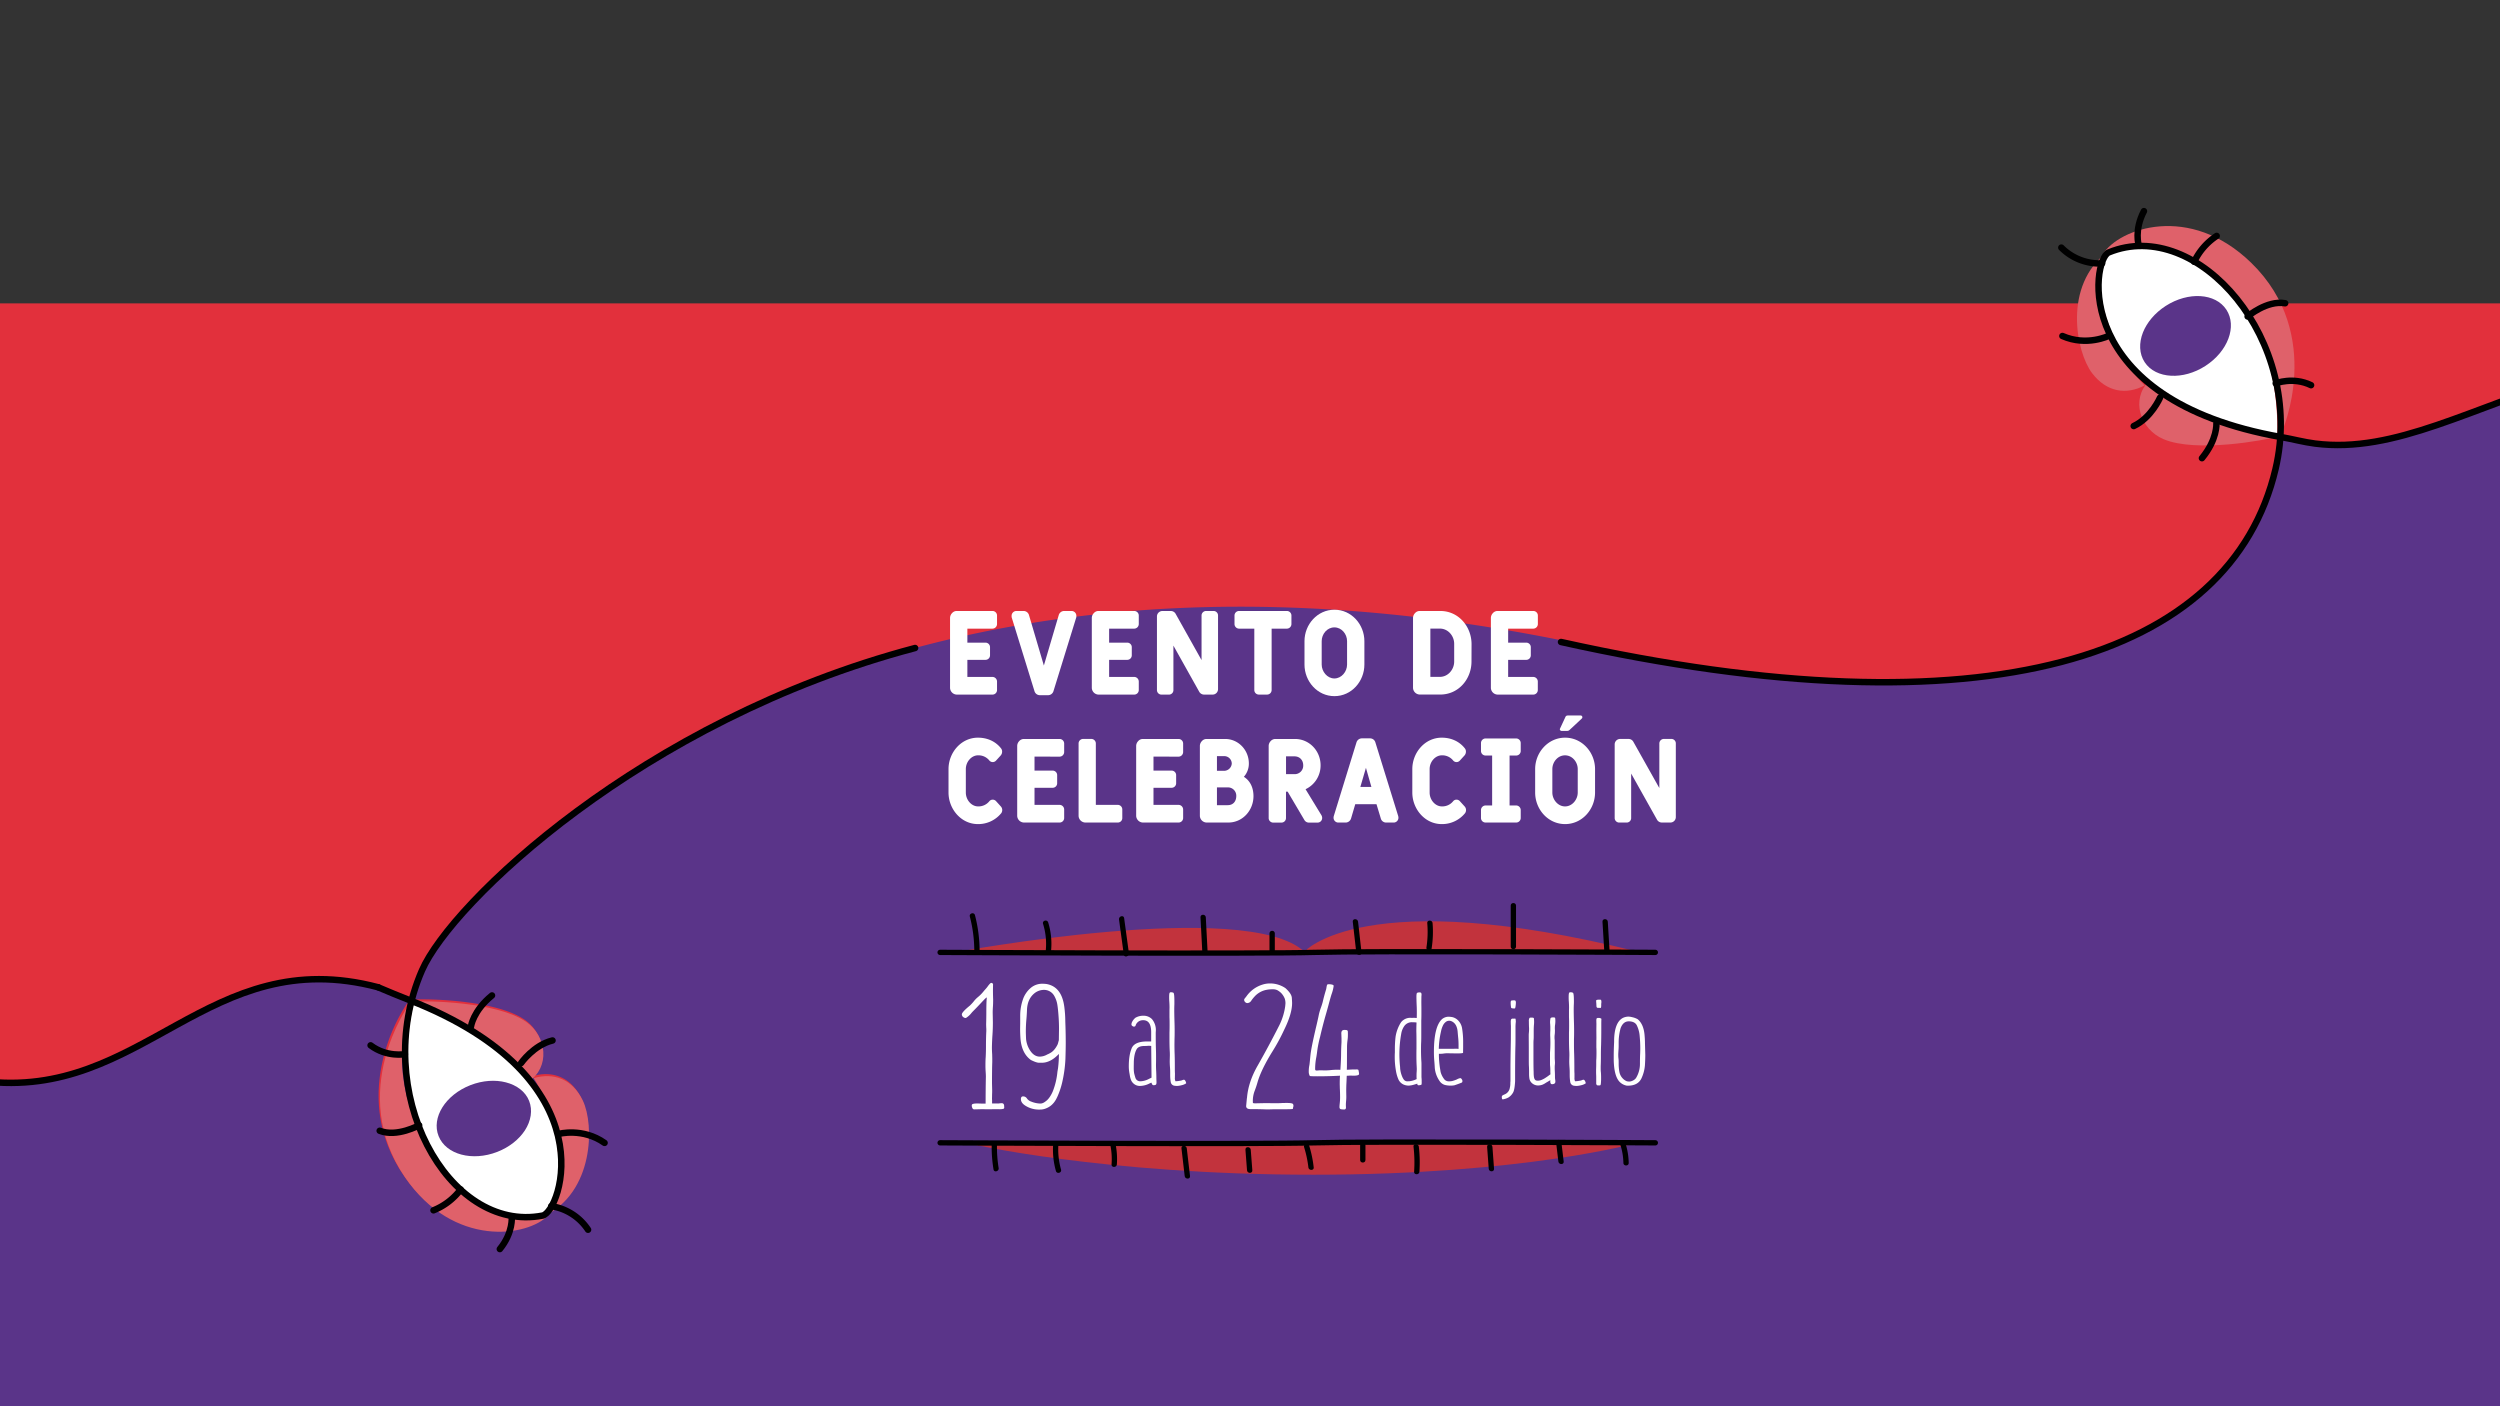 <svg id="Capa_1" data-name="Capa 1" xmlns="http://www.w3.org/2000/svg" viewBox="0 0 1920 1080"><rect x="0" y="0" width="1920" height="1080" fill="#333333" stroke="none"/><defs><style>.cls-1{fill:#e2303c;}.cls-2{fill:#5a3489;}.cls-3{fill:#fff;}.cls-4{fill:#c2333d;}.cls-5,.cls-6{fill:none;stroke:#000;stroke-linecap:round;stroke-linejoin:round;}.cls-5{stroke-width:4.08px;}.cls-6{stroke-width:4.98px;}.cls-7{fill:#df616a;}</style></defs><title>titularTimelineA</title><rect class="cls-1" x="-695" y="233" width="2675" height="725"/><path class="cls-2" d="M2206.43,273V1802.48l-2976.06,37V955.17c471.69,99.65,693.06,27.68,724.81-107a149.72,149.72,0,0,0,3.63-23.87,7.19,7.19,0,0,0,1-.51c8.65,1.52,17.11,3.82,25.7,4.92,123.13,15.78,173.29-106.66,304-72q11.94,5.12,24.21,9.93l1.28.58a159.93,159.93,0,0,0,5.4,95.7l-.84.41a125.9,125.9,0,0,1-11.9-55,135.46,135.46,0,0,1,6-37.5l-.9-.39a133.43,133.43,0,0,0-16.91,36.77c-4.93,16.87-7.6,38.12-1.77,60.76A109.52,109.52,0,0,0,310,902.59a104.88,104.88,0,0,0,23.33,24.86c19.23,14.56,40.13,18.42,57.07,16.6,13.33-1.42,24.21-6.37,29.93-12.41h0c-3.95,1.49-9.5,2-15.69,1.6a67.89,67.89,0,0,0,6.78-.51c1.67,0,3.36,0,5.06-.08a55.71,55.71,0,0,0,10.9-6.77c17.67-14,23.87-36.68,24-55.56.1-10.91-1.84-20.55-4.75-26.56-8.09-16.71-22.49-21.73-37.68-17.3a102.55,102.55,0,0,1,11.4,24.35A115.25,115.25,0,0,0,411.06,835c-.16-.28-.33-.56-.5-.84-1.27-2.07-2.65-4.12-4.14-6.12,8.87-6.65,11.58-17.45,8.93-27.4a30.89,30.89,0,0,0-12.49-17.53c-8.39-5.77-21.16-9.49-34.35-11.83-22.34-4-45.9-4.06-51.68-3.58,2.06-1.94,0-1.8-1.56-1.46a152.59,152.59,0,0,1,7.82-22.58c22.5-51.57,294.85-368.72,874.78-252.16,326.89,72.79,514.49,12.46,548.74-132.93a150.92,150.92,0,0,0,3.63-23.86c.57-.28,1-.51,1-.52,8.65,1.51,17.09,3.81,25.7,4.91C1883.2,352.75,1981.18,235.36,2206.43,273Z"/><path class="cls-3" d="M742.94,482.8v10.75h13.94a3.48,3.48,0,0,1,3.46,3.55v6.11a3.48,3.48,0,0,1-3.46,3.55H742.94v13.12h19.32a3.56,3.56,0,0,1,3.46,3.64v6.29a3.5,3.5,0,0,1-3.46,3.64H734.84a5.31,5.31,0,0,1-5.2-5.46V474.7a5.38,5.38,0,0,1,1.55-3.83,4.73,4.73,0,0,1,3.65-1.64h27.42a3.5,3.5,0,0,1,3.46,3.64v6.29a3.56,3.56,0,0,1-3.46,3.64Z"/><path class="cls-3" d="M823,469.23a3.7,3.7,0,0,1,3.64,3.83,4.48,4.48,0,0,1-.09,1.18l-17.49,56.57a4.33,4.33,0,0,1-4.19,3.1h-6.2a4.33,4.33,0,0,1-4.19-3.1L777,474.24a4.48,4.48,0,0,1-.09-1.18,3.7,3.7,0,0,1,3.65-3.83h5.65a4.34,4.34,0,0,1,4.09,3.28l11.39,38.62,11.39-38.62a4.37,4.37,0,0,1,4.19-3.28Z"/><path class="cls-3" d="M851.81,482.8v10.75h13.93a3.48,3.48,0,0,1,3.47,3.55v6.11a3.48,3.48,0,0,1-3.47,3.55H851.81v13.12h19.31a3.56,3.56,0,0,1,3.46,3.64v6.29a3.5,3.5,0,0,1-3.46,3.64H843.7a5.3,5.3,0,0,1-5.19-5.46V474.7a5.34,5.34,0,0,1,1.55-3.83,4.71,4.71,0,0,1,3.64-1.64h27.42a3.5,3.5,0,0,1,3.46,3.64v6.29a3.56,3.56,0,0,1-3.46,3.64Z"/><path class="cls-3" d="M901.18,495.83v34a3.45,3.45,0,0,1-3.46,3.64H892a3.5,3.5,0,0,1-3.46-3.64v-56.3a4.18,4.18,0,0,1,4.1-4.28h6.56a4.2,4.2,0,0,1,3.64,2.09l19.95,35.62V472.87a3.5,3.5,0,0,1,3.46-3.64h5.83a3.43,3.43,0,0,1,3.37,3.64v56.3a4.18,4.18,0,0,1-4.1,4.28h-6.65a4.32,4.32,0,0,1-3.64-2.09Z"/><path class="cls-3" d="M991.82,479.16a3.55,3.55,0,0,1-3.46,3.64H976.61v47a3.5,3.5,0,0,1-3.46,3.64h-6.38a3.5,3.5,0,0,1-3.46-3.64v-47H951.56a3.56,3.56,0,0,1-3.46-3.64v-6.29a3.5,3.5,0,0,1,3.46-3.64h36.8a3.5,3.5,0,0,1,3.46,3.64Z"/><path class="cls-3" d="M1047.85,510.4c0,12.85-9.84,24.24-23,24.24s-23-11.39-23-24.24v-18c0-12.85,9.93-24.14,23-24.14s23,11.29,23,24.14Zm-13.3-18c0-5.38-4.1-10.57-9.75-10.57s-9.74,5.19-9.74,10.57v18c0,5.29,4.19,10.66,9.74,10.66s9.75-5.28,9.75-10.66Z"/><path class="cls-3" d="M1130.11,508c0,13.57-9.93,25.41-24,25.41H1090.4a5.31,5.31,0,0,1-5.2-5.46V474.7a5.38,5.38,0,0,1,1.55-3.83,4.73,4.73,0,0,1,3.65-1.64h15.75c14,0,24,11.93,24,25.51Zm-13.3-13.58c0-6.1-4.73-11.66-11-11.66h-7.29v37.08h7.29c6.29,0,11-5.65,11-11.75Z"/><path class="cls-3" d="M1158.26,482.8v10.75h13.94a3.48,3.48,0,0,1,3.46,3.55v6.11a3.48,3.48,0,0,1-3.46,3.55h-13.94v13.12h19.31a3.56,3.56,0,0,1,3.47,3.64v6.29a3.51,3.51,0,0,1-3.47,3.64h-27.42A5.31,5.31,0,0,1,1145,528V474.7a5.38,5.38,0,0,1,1.55-3.83,4.73,4.73,0,0,1,3.64-1.64h27.42a3.51,3.51,0,0,1,3.47,3.64v6.29a3.56,3.56,0,0,1-3.47,3.64Z"/><path class="cls-3" d="M768.54,619.23a4.17,4.17,0,0,1,.37,5.38l-.1.09a22.72,22.72,0,0,1-17.76,8.2c-13,0-22.59-11.66-22.59-24.23v-18c0-12.66,9.66-24.14,22.59-24.14,7.2,0,13.48,2.82,17.67,8.11a3.88,3.88,0,0,1,.91,2.64,4.45,4.45,0,0,1-1,2.82l-3.64,4a3.51,3.51,0,0,1-2.55,1.19,3.43,3.43,0,0,1-2.74-1.37,10.69,10.69,0,0,0-8.56-3.83c-5,0-9.38,4.92-9.38,10.57v18c0,5.74,4.37,10.66,9.38,10.66a10.69,10.69,0,0,0,8.56-3.83,3.4,3.4,0,0,1,2.65-1.37,3.55,3.55,0,0,1,2.64,1.19Z"/><path class="cls-3" d="M794.51,581.07v10.75h13.93a3.47,3.47,0,0,1,3.46,3.55v6.1a3.47,3.47,0,0,1-3.46,3.55H794.51v13.12h19.31a3.56,3.56,0,0,1,3.46,3.65v6.28a3.5,3.5,0,0,1-3.46,3.64H786.4a5.3,5.3,0,0,1-5.19-5.46V573a5.37,5.37,0,0,1,1.54-3.83,4.75,4.75,0,0,1,3.65-1.64h27.42a3.51,3.51,0,0,1,3.46,3.65v6.28a3.56,3.56,0,0,1-3.46,3.65Z"/><path class="cls-3" d="M838.14,567.49a3.5,3.5,0,0,1,3.46,3.65v47h16.95a3.49,3.49,0,0,1,3.37,3.65v6.28a3.43,3.43,0,0,1-3.37,3.64h-25a5.31,5.31,0,0,1-5.2-5.46V571.14a3.51,3.51,0,0,1,3.47-3.65Z"/><path class="cls-3" d="M885.88,581.07v10.75h13.94a3.48,3.48,0,0,1,3.46,3.55v6.1a3.48,3.48,0,0,1-3.46,3.55H885.88v13.12h19.31a3.56,3.56,0,0,1,3.46,3.65v6.28a3.5,3.5,0,0,1-3.46,3.64H877.77a5.31,5.31,0,0,1-5.19-5.46V573a5.38,5.38,0,0,1,1.55-3.83,4.71,4.71,0,0,1,3.64-1.64h27.42a3.51,3.51,0,0,1,3.46,3.65v6.28a3.56,3.56,0,0,1-3.46,3.65Z"/><path class="cls-3" d="M943.36,631.71H926.69a5.3,5.3,0,0,1-5.19-5.46V573a5.38,5.38,0,0,1,1.55-3.83,4.71,4.71,0,0,1,3.64-1.64H940.9c10.3,0,18.22,8.66,18.22,18.77a15.28,15.28,0,0,1-3.83,10.29c5.2,3.28,7.38,8.84,7.38,14.85C962.67,622.24,954.48,631.71,943.36,631.71Zm-3.19-51h-5.55V592h5.55a6,6,0,0,0,5.83-5.56A5.79,5.79,0,0,0,940.17,580.7Zm-5.55,24v13.66h8.29c4.19,0,6.55-3,6.55-7a6.38,6.38,0,0,0-6.55-6.65Z"/><path class="cls-3" d="M1002.67,606.12l12.2,20a4.05,4.05,0,0,1,.55,2,3.52,3.52,0,0,1-3.55,3.64h-6.56a4,4,0,0,1-3.55-2l-12.85-21.77h-1.27v20.13a3.5,3.5,0,0,1-3.47,3.64H977.8a3.49,3.49,0,0,1-3.46-3.64V573a5.37,5.37,0,0,1,1.54-3.83,4.75,4.75,0,0,1,3.65-1.64h15c11.11,0,19.68,9.2,19.68,20.23A20.12,20.12,0,0,1,1002.67,606.12Zm-15-25.24v13.67h6.46a6.51,6.51,0,0,0,6.74-6.74c0-4-2.64-6.93-6.74-6.93Z"/><path class="cls-3" d="M1073.81,626.7A4.81,4.81,0,0,1,1074,628a3.68,3.68,0,0,1-3.65,3.73h-5.83a4.25,4.25,0,0,1-4.1-3.28l-3.28-10.84h-16.3l-3.19,10.84a4.43,4.43,0,0,1-4.19,3.28h-5.65a3.67,3.67,0,0,1-3.64-3.73,4.85,4.85,0,0,1,.18-1.28l17.4-56.47a4.37,4.37,0,0,1,4.19-3.19h6.28a4.25,4.25,0,0,1,4.1,3.19Zm-24.77-37-4.29,14.67h8.48Z"/><path class="cls-3" d="M1124.74,619.23a4.16,4.16,0,0,1,.36,5.38l-.09.09a22.72,22.72,0,0,1-17.76,8.2c-13,0-22.59-11.66-22.59-24.23v-18c0-12.66,9.65-24.14,22.59-24.14,7.19,0,13.48,2.82,17.67,8.11a3.88,3.88,0,0,1,.91,2.64,4.45,4.45,0,0,1-1,2.82l-3.65,4a3.51,3.51,0,0,1-2.55,1.19,3.41,3.41,0,0,1-2.73-1.37,10.71,10.71,0,0,0-8.56-3.83c-5,0-9.38,4.92-9.38,10.57v18c0,5.74,4.37,10.66,9.38,10.66a10.71,10.71,0,0,0,8.56-3.83,3.38,3.38,0,0,1,2.64-1.37,3.55,3.55,0,0,1,2.64,1.19Z"/><path class="cls-3" d="M1164.46,567.13a3.56,3.56,0,0,1,3.46,3.64v5.83a3.51,3.51,0,0,1-3.46,3.65h-5.11V618.6h5.11a3.56,3.56,0,0,1,3.46,3.64v5.83a3.5,3.5,0,0,1-3.46,3.64h-23.6a3.5,3.5,0,0,1-3.46-3.64v-5.83a3.56,3.56,0,0,1,3.46-3.64h5.1V580.25h-5.1a3.51,3.51,0,0,1-3.46-3.65v-5.83a3.56,3.56,0,0,1,3.46-3.64Z"/><path class="cls-3" d="M1225,608.67c0,12.84-9.84,24.23-23,24.23s-23-11.39-23-24.23v-18c0-12.84,9.93-24.14,23-24.14s23,11.3,23,24.14Zm-13.3-18c0-5.37-4.1-10.57-9.75-10.57s-9.75,5.2-9.75,10.57v18c0,5.28,4.19,10.66,9.75,10.66s9.75-5.29,9.75-10.66Zm-12.39-29.33a1.3,1.3,0,0,1-1.1-.55,1.09,1.09,0,0,1-.09-1.27l4.1-8.84a1.74,1.74,0,0,1,.73-.91,2.44,2.44,0,0,1,1.09-.27h9.84a1.29,1.29,0,0,1,1.37,1.36,1.42,1.42,0,0,1-.46,1l-9.38,8.75a2.58,2.58,0,0,1-1.91.73Z"/><path class="cls-3" d="M1252.73,594.09v34a3.44,3.44,0,0,1-3.46,3.64h-5.74a3.5,3.5,0,0,1-3.46-3.64v-56.3a4.19,4.19,0,0,1,4.1-4.28h6.56a4.19,4.19,0,0,1,3.64,2.1l20,35.62V571.14a3.51,3.51,0,0,1,3.46-3.65h5.83a3.43,3.43,0,0,1,3.37,3.65v56.29a4.18,4.18,0,0,1-4.1,4.28h-6.65a4.3,4.3,0,0,1-3.64-2.09Z"/><path class="cls-4" d="M744.26,878.23s102.14,23.95,264.49,23.95,249-24.57,249-24.57Z"/><path class="cls-4" d="M733.26,731.44s224.06-41.93,268.47-.55c0,0,45.65-52.51,256,0Z"/><path class="cls-3" d="M748.56,852a3.56,3.56,0,0,1-1-.13c-.29-.09-.57-.43-.84-1a4.26,4.26,0,0,1-.4-1.81,1.14,1.14,0,0,1,.8-1.21,7.7,7.7,0,0,1,1.88-.34q1.08-.06,1.95-.06,1.88.13,6,.13,0-10.33.2-20.66c0-1.48-.11-2.93-.2-4.37s-.13-2.84-.13-4.22c0-2.6.06-4.77.2-6.51.13-2.64.2-5.24.2-7.78q0-7,.27-12.28c0-1.21,0-2-.07-2.42,0-.63-.07-1.56-.07-2.82q.13-4.1.14-8.52c0-5.41.11-9.24.33-11.47a1,1,0,0,0-.06-.47q-.41,0-3.93,3.79t-6.74,7a14.63,14.63,0,0,0-1.08,1.21,15.8,15.8,0,0,1-4.09,3.69,1.61,1.61,0,0,1-.47.07,2.87,2.87,0,0,1-1.34-.47,2.72,2.72,0,0,1-1.41-2.29q0-1.74,6.17-6.77a34.57,34.57,0,0,0,2.75-2.95A21.35,21.35,0,0,1,751,765.8a28.61,28.61,0,0,0,4.43-4.5c.44-.53.91-1.07,1.4-1.61a21.94,21.94,0,0,0,1.55-1.88c1.43-2,2.39-2.95,2.88-2.95a1.46,1.46,0,0,1,1,.37,1,1,0,0,1,.4.77l-.07,4.36q0,3.3.14,7.38c0,2.15-.06,4-.17,5.54s-.17,3.05-.17,4.53l.14,7.31q0,5-.3,9.3c-.21,2.88-.35,6.14-.44,9.76,0,1.88.07,3.76.2,5.64,0,1,.07,2.19.07,3.62v2.28q-.21,5.56-.2,16.31l.13,5.3c0,1,0,2-.07,3,0,1.2-.06,2.52-.06,3.95l.06.41v2.75c2.55,0,4.1,0,4.63.06,1.43-.17,2.33-.26,2.69-.26,1.29,0,1.94.74,1.94,2.21l.07,1a1.19,1.19,0,0,1-.5,1.1,12.5,12.5,0,0,1-3.93.31l-9.06.06c-1.16,0-2.34-.06-3.55-.06Z"/><path class="cls-3" d="M798.48,852.15a19.32,19.32,0,0,1-11.54-3.35q-2.88-2-2.88-4.7c0-1.38.58-2.08,1.74-2.08a3.48,3.48,0,0,1,2.92,1.65,6.58,6.58,0,0,0,3.32,2.38,20,20,0,0,0,6.71,1.47l1.11-.06a7,7,0,0,0,2.78-1.34q3.36-2.16,5.84-7.79a54.7,54.7,0,0,0,3.62-15.16l.47-2.82a88.64,88.64,0,0,0,.67-10.94q-6.43,6.78-13.08,6.78l-2.21,0c-1.35,0-3.43-.73-6.24-2.12q-7.46-5.43-8.06-17.64-.2-3.3-.2-6.51l.07-3.89v-6.24a37.71,37.71,0,0,1,1.91-11.71,20.11,20.11,0,0,1,6.41-9.56,13.6,13.6,0,0,1,9-3,23.17,23.17,0,0,1,2.89.2q11.73,2.09,13.68,17.72a88.64,88.64,0,0,1,.74,11l.07,2.15.07,1.88q.19,6,.2,12.08,0,4.83-.24,12.68a100.89,100.89,0,0,1-2.58,18.45,60.18,60.18,0,0,1-3.76,10.94l-.13.2a17.84,17.84,0,0,1-2.25,3.79,14.07,14.07,0,0,1-5.94,4.53A11.93,11.93,0,0,1,798.48,852.15Zm.14-40.66A11.89,11.89,0,0,0,804,810a5.19,5.19,0,0,1,.88-.41,18.47,18.47,0,0,0,2-1.07c1.92-1.07,3.67-3.11,5.23-6.1a9.28,9.28,0,0,0,.67-2.08l.41-1.48.06-4,.07-4.76c0-2.82-.09-5.61-.27-8.39-.27-4.2-.6-7.56-1-10.06a20,20,0,0,0-2.49-7,9,9,0,0,0-7.85-4.43,11.77,11.77,0,0,0-7,2.42q-5.85,4.56-6,13.55-.13,3-.4,6.24c-.31,3.27-.47,6.53-.47,9.8,0,1.07.06,3,.17,5.63a19.2,19.2,0,0,0,3.12,8.93Q794.19,811.49,798.62,811.49Z"/><path class="cls-3" d="M975.24,852,972,852q-5-.19-10.73-.2h-.94c-2.19,0-3.29-.8-3.29-2.41l.07-.67.47-5,.13-.74q1-12,8.12-24.49,8.72-15.36,16.71-31.13a48.12,48.12,0,0,0,4.49-14.5l.21-2.34a12.55,12.55,0,0,0-.47-3.36,13.46,13.46,0,0,0-2.92-4.6,14.16,14.16,0,0,0-2.89-2.11,7.74,7.74,0,0,0-3.52-.67,22.27,22.27,0,0,0-5.91.67,16.64,16.64,0,0,0-7.91,4.77l-.54.6a24.33,24.33,0,0,0-2.08,2.68,3.79,3.79,0,0,1-3.09,1.88,2.2,2.2,0,0,1-1.34-.53,2.59,2.59,0,0,1-.87-1.08,2.39,2.39,0,0,1-.2-.8,1.79,1.79,0,0,1,.4-1.08l1.34-1.67a23.48,23.48,0,0,1,12.42-9.06,19.15,19.15,0,0,1,5.7-.88,21,21,0,0,1,11.88,3.63q4.69,4.23,4.89,7.45c.14,2.14.2,3.49.2,4q0,8.11-6,20.33a150,150,0,0,1-9.2,17q-8.65,14-11.4,23.68-.89,3.15-2.08,6.24a22.07,22.07,0,0,0-1.48,8.05l.07,1.48a8.23,8.23,0,0,0,2.68.2l3.09-.07q2.55-.06,5.43-.06l6.24.06c1.17,0,2.54,0,4.13-.1s3.14-.1,4.66-.1c2.78,0,4.32.32,4.63.94a4.28,4.28,0,0,1,.27,1.08,2.65,2.65,0,0,1-.13.94,2.49,2.49,0,0,0-.17.77,3.41,3.41,0,0,1-.14.77c-.06.22-1.89.33-5.46.33h-8.86Z"/><path class="cls-3" d="M1032.41,852.09a19,19,0,0,1-2.42-.17c-.85-.11-1.27-.68-1.27-1.71,0-.63.08-1.67.23-3.12a40.13,40.13,0,0,0,.24-4.4q0-3.48-.2-7c0-1.16-.07-2.35-.07-3.56q0-3,.2-6c-.45,0-1,.08-1.81.1s-1.52.06-2.28.1q-7,.27-13.09.27-5.7,0-6-.27a6.59,6.59,0,0,1-.81-3.55,22.21,22.21,0,0,1,.47-4.7c.09-.36.24-1.72.47-4.09q.47-5,.74-6.45.93-6.1,4.36-20.53,1.33-5.76,1.68-7.65a43.8,43.8,0,0,1,1.54-5.3c.54-1.43,1-2.88,1.41-4.36q1.14-5,2.68-9.93l.2-1c.23-1.74.52-2.66.88-2.75a4.29,4.29,0,0,1,1.07-.13,9.85,9.85,0,0,1,2.45.3c.78.2,1.17.53,1.17,1a29.56,29.56,0,0,1-1.61,6.38q-.87,2.68-2.48,8.79c-.72,2.64-1.45,5.25-2.21,7.85q-2.35,8.33-4.1,16a86.41,86.41,0,0,0-2.21,10.81c-.18,1.56-.4,3.13-.67,4.69a46,46,0,0,0-.94,9.06,1.89,1.89,0,0,0,.23,1.14,1.55,1.55,0,0,0,1.11.27,5.88,5.88,0,0,0,.84-.07c.33,0,.75-.07,1.24-.1l1.41,0,2.41.07c1.44,0,2.87-.07,4.3-.2a49.1,49.1,0,0,1,5.84-.34l2,.07q.54-7.78.54-12.48.06-4.43.33-8.79V797.8l-.13-3.89a3.75,3.75,0,0,1,.53-2.31A3.08,3.08,0,0,1,1033,791a10.4,10.4,0,0,1,1,.07,1.38,1.38,0,0,1,1.11.8c0,.45.07,1,.07,1.82v1.2a27.31,27.31,0,0,1-.27,3.89,40.18,40.18,0,0,0-.4,5.71l-.07,13.95c0,1-.07,2.08-.07,3.16l2.48-.14c1.08-.08,2.64-.13,4.7-.13a3.73,3.73,0,0,1,1.48.17c.18.11.31.43.4,1a13.45,13.45,0,0,1,.34,2.28c0,.9-1.41,1.34-4.23,1.34l-2.22-.06q-.73,0-1.47.06a15.37,15.37,0,0,1-1.55.07l-.2,4.83c-.13,2.28-.2,4.59-.2,6.91l.07,4.43c0,1-.06,2.06-.17,3.22s-.17,2.26-.17,3.29l.07,1.74a1.64,1.64,0,0,1-.37,1.11A1.21,1.21,0,0,1,1032.41,852.09Z"/><path class="cls-3" d="M875.39,834a7,7,0,0,1-4-1.2,7.5,7.5,0,0,1-2.73-3.27,17.15,17.15,0,0,1-1-3.87l-.24-1.39a28.15,28.15,0,0,1-.5-5.32q0-8.19,2-13.3,1.88-5.8,12.06-5.81l1.44,0,1.69,0,0-7.1a19.64,19.64,0,0,0-.4-4.07q-1.14-5.16-5.76-5.16a6.63,6.63,0,0,0-2.73.55,5.85,5.85,0,0,0-3.13,3.67c-.16.46-.58.69-1.24.69a1.63,1.63,0,0,1-.69-.14q-1.2-.64-1.2-1.44a4.61,4.61,0,0,1,.65-2.29,9.73,9.73,0,0,1,2.43-2.93,12,12,0,0,1,6.16-1.54,9,9,0,0,1,6.5,2.59,13,13,0,0,1,3,8.73l-.1,1.64q0,8.69.15,12.66c.07,1.75.1,3.49.1,5.21l0,3.87-.05,2.93c0,1.66.05,3.31.15,5,.1,2,.15,3.89.15,5.81l.1,2.68c0,1.09-.22,1.73-.65,1.93a3.51,3.51,0,0,1-1.49.3A1.27,1.27,0,0,1,885,833a5.53,5.53,0,0,1-.65-1.39l-.05-.15a15,15,0,0,0-1.39.6A16.48,16.48,0,0,1,875.39,834Zm.59-3.58a14.91,14.91,0,0,0,6.51-1.88l1.88-.9-.24-24.37c-.86-.07-1.56-.1-2.09-.1-1.12.1-2.2.15-3.23.15-2.78,0-4.66.76-5.66,2.18q-2.13,3.38-2.38,10l0,.55c0,1-.05,2.33-.05,4a24.84,24.84,0,0,0,.3,4.22q.45,1.83,1,3.57A3.84,3.84,0,0,0,876,830.42Z"/><path class="cls-3" d="M904.08,834a12.62,12.62,0,0,1-2-.15,3.32,3.32,0,0,1-2.88-2.48,31.16,31.16,0,0,1-.5-5.56l0-2.34q0-1.83-.15-3.72c-.13-1.62-.2-3.26-.2-4.92l.1-4.26c0-1.16,0-2.32-.1-3.48-.13-2.95-.2-5.89-.2-8.84l0-5.06q.11-3,.1-6c0-2,0-4-.1-6l0-2.73c0-.9,0-1.77,0-2.64l.05-1.83c0-1.89-.08-3.79-.24-5.71l-.05-1.54c0-1.49,0-2.62.12-3.4s.37-1.2.87-1.27h.5a3.7,3.7,0,0,1,1.83.4q.71.6.7,6.5c0,.8,0,1.54,0,2.24-.07,1.52-.1,3-.1,4.57q0,2.52.15,8.24.15,3.87.15,7.74c0,2,0,4.12-.1,6.21l-.05,4.36q0,3.67.15,7.35c.1,3,.14,6.09.14,9.23v1.39c0,1.4,0,2.78.1,4.18l-.05,3.22a5.08,5.08,0,0,0,.45,2.68,1.32,1.32,0,0,0,.45,0,18.09,18.09,0,0,0,2.93-.35,6,6,0,0,0,1.88-.47,3.12,3.12,0,0,1,1.24-.32c.47,0,.9.43,1.3,1.29a3.85,3.85,0,0,1,.39,1.29.33.33,0,0,1-.1.25,9.77,9.77,0,0,1-3.42,1.39A16.4,16.4,0,0,1,904.08,834Z"/><path class="cls-3" d="M1081.79,833.75a9.77,9.77,0,0,1-3.82-.8,7.93,7.93,0,0,1-4.12-4.29,27.12,27.12,0,0,1-1.69-5.83,61.24,61.24,0,0,1-1-10.63c0-1.25,0-2.51.1-3.77l0-3a79.35,79.35,0,0,1,.54-9.23A28.54,28.54,0,0,1,1076,785.1a8.71,8.71,0,0,1,2.53-2.19,9,9,0,0,1,4.47-1.24,6.09,6.09,0,0,1,.72.05,4.9,4.9,0,0,0,.77,0,4.5,4.5,0,0,0,.75,0,5.34,5.34,0,0,1,.69-.05l2.14.15.05-3.37c0-2,0-3.89-.1-5.81-.14-3.34-.2-5.71-.2-7.1,0-1.69.16-2.7.49-3a3.41,3.41,0,0,1,1.69-.35,2.66,2.66,0,0,1,1.34.2,2.4,2.4,0,0,1,.4,1.24,12.12,12.12,0,0,1-.1,1.59l-.05,4.42.05,4.67,0,3.82c0,1.92,0,3.82-.1,5.71l0,5,0,6.21c0,1.85,0,3.73-.1,5.63s-.1,3.85-.1,5.83q0,4.17.25,8.39c.07.77.1,1.53.1,2.29l0,1.54c0,.66,0,1.34,0,2,0,2.19,0,4.35,0,6.5a27.75,27.75,0,0,1,.15,3.83,5.65,5.65,0,0,1-.15,1.93,1.13,1.13,0,0,1-.55.25,7.08,7.08,0,0,1-1.44.25,1.91,1.91,0,0,1-.79-.12,1,1,0,0,1-.4-.67l0-.45L1086,833A16.44,16.44,0,0,1,1081.79,833.75Zm-.45-3.33.8,0a16.59,16.59,0,0,0,5.86-1.69h0a16.3,16.3,0,0,1-.1-2c0-1.32,0-2.47.1-3.43l.1-2.28-.1-2.28c-.14-2.68-.2-5.37-.2-8.05,0-1.68,0-3.37.05-5.06,0-1.52,0-3.06,0-4.62,0-3.11,0-6.05-.1-8.83q0-3.48.15-6.9a25.82,25.82,0,0,0-3.23-.2,7.06,7.06,0,0,0-6.4,3.27,14.27,14.27,0,0,0-2.14,5.66,89.16,89.16,0,0,0-.84,25.57l0,.65a21,21,0,0,0,1.54,6.5,11,11,0,0,0,1.44,2.58A3.39,3.39,0,0,0,1081.34,830.42Z"/><path class="cls-3" d="M1113.51,833.75a18.28,18.28,0,0,1-3.79-.5,7.33,7.33,0,0,1-4.2-3.13A20.68,20.68,0,0,1,1101.9,820c-.07-1.49-.17-3-.3-4.52q-.35-3.72-.35-7.5,0-19.75,6.31-25.36a8.09,8.09,0,0,1,5.06-1.79,24.45,24.45,0,0,1,2.71.3,9.17,9.17,0,0,1,4.59,2.63,11.19,11.19,0,0,1,2.93,5.81,65.75,65.75,0,0,1,.84,11.86l0,2.68c0,1.46-.05,2.93-.05,4.42-.1.33-1.69.5-4.76.5l-6-.1-2,0c-.76,0-1.54.11-2.36.22a16.72,16.72,0,0,1-2.45.17l-1,0a71.76,71.76,0,0,0,1,12l.3,1.84a15.44,15.44,0,0,0,3.07,6,4.48,4.48,0,0,0,3.53,1.29,11.32,11.32,0,0,0,2.31-.22,24.53,24.53,0,0,0,3.55-1.22,8,8,0,0,1,2.63-1c.59,0,1.1.53,1.54,1.49a2,2,0,0,1,.14.74q0,.95-.54,1.2c-1.56.66-3.44,1.35-5.66,2.08A17.33,17.33,0,0,1,1113.51,833.75Zm6.66-28.2v-3a56.61,56.61,0,0,0-.4-6.7l-.25-2.83q-.4-7.14-5.21-8.89a5.71,5.71,0,0,0-1.44-.19,4.27,4.27,0,0,0-2.63,1,7.69,7.69,0,0,0-2.19,2.95,17.7,17.7,0,0,0-1.24,3.65l-.35,1.64A66.2,66.2,0,0,0,1105,805.5c1.09,0,2.25,0,3.47,0,1.75,0,3.09,0,4,0l.7,0h2.38l1.39-.05A20.54,20.54,0,0,1,1120.17,805.55Z"/><path class="cls-3" d="M1154.12,844.32c-.5,0-.74-.63-.74-1.88a1.49,1.49,0,0,1,.79-1.3c.36-.19.78-.39,1.24-.59a6.47,6.47,0,0,0,4.12-5.06l.15-.7a13.71,13.71,0,0,0,.25-2.83,11.22,11.22,0,0,1,.1-1.56,2.21,2.21,0,0,0,0-.52l0-.9v-9.73q0-3.68.3-20.5l.05-10.87c-.07-.93-.1-1.87-.1-2.83a6.53,6.53,0,0,1,.17-1.91,1.13,1.13,0,0,1,.52-.65,2.28,2.28,0,0,1,.7-.22l.54.05a6.22,6.22,0,0,0,.8-.05,2.8,2.8,0,0,1,.77.07c.15,0,.22.26.22.62a10.58,10.58,0,0,1,.15,1.74,33.54,33.54,0,0,0-.25,4.42V797c0,2.52,0,5-.1,7.55q-.19,8.09-.2,20.1c0,3.88,0,5.81,0,5.81v-.05q-.35,6.45-1.49,8.54a10.82,10.82,0,0,1-3.47,3.82A12.85,12.85,0,0,1,1154.12,844.32Zm9.23-69.8c-1.78,0-2.73-.21-2.83-.64l-.1-.65a27,27,0,0,1-.24-2.88c0-1.15.2-1.79.59-1.91a10.18,10.18,0,0,1,2.29-.17l.34.05c.53.07.8.68.8,1.84a24,24,0,0,1-.3,3C1163.77,774,1163.58,774.46,1163.35,774.52Z"/><path class="cls-3" d="M1181.18,833.65a7.06,7.06,0,0,1-4.62-1.79,6,6,0,0,1-2-3.67,23.36,23.36,0,0,1-.24-3.28V824c0-1.62,0-3.26-.1-4.92s-.1-3.32-.1-5v-9.23c0-3.28-.05-6.57-.05-9.88,0-.76.08-1.53.15-2.29s.1-1.54.1-2.33v-.79c-.07-.86-.12-2.63-.15-5.32a4.33,4.33,0,0,1,.54-2.53,3.39,3.39,0,0,1,1.49-.2c1.13,0,1.74.19,1.84.55a25.53,25.53,0,0,1,.15,2.73,22.8,22.8,0,0,1-.15,2.63c-.1,1.42-.15,2.85-.15,4.27l0,3.72c0,1,0,2.08-.1,3.16s-.1,2.16-.1,3.25v6.45c0,1.33,0,2.63,0,3.92q0,7.75.15,11.22c0,.8,0,1.66.1,2.58q.24,3.63,2.13,3.88a6.82,6.82,0,0,0,1.1.1,8,8,0,0,0,3-.72,16.2,16.2,0,0,0,3.1-1.72c.17-.1.46-.3.89-.59s.89-.62,1.37-1,.88-.64,1.22-.87c-.07-.86-.1-1.69-.1-2.48v-.85a28.46,28.46,0,0,0-.15-2.93,19.73,19.73,0,0,1-.1-2.08l0-2.48c0-.73,0-1.42,0-2.09s0-1.29,0-1.88l0-1.84q.3-3.91.3-7.79,0-2.73-.15-5.46c0-1.2,0-2.39.1-3.58l0-3.08-.1-2a11.07,11.07,0,0,1-.1-1.54,13.69,13.69,0,0,1,.35-3c.23-.43,1-.65,2.23-.65.76,0,1.21.19,1.34.55a18.41,18.41,0,0,1,.15,2.28,22.53,22.53,0,0,1-.35,3.73l-.05,1.49c0,.49,0,1,.05,1.46s0,1,0,1.42a17.25,17.25,0,0,1-.2,2.58,16.25,16.25,0,0,0-.1,1.73c0,.57,0,1.14.08,1.72s.07,1.13.07,1.66l0,4.37,0,5.66,0,1.69c0,.86,0,1.72.1,2.58l.1,1.74a16.06,16.06,0,0,1-.1,1.78,18,18,0,0,0-.1,2l0,1.34q.2,3,.2,6.1a11.06,11.06,0,0,0,.15,1.84,9.81,9.81,0,0,1,.15,1.59q0,2-2.58,2a1.34,1.34,0,0,1-.72-.2,2.1,2.1,0,0,1-.57-1.24l-.05-.8.05-.84c-.53.33-1.09.65-1.67,1s-1.15.65-1.71,1a13.57,13.57,0,0,1-2.73,1.49A10,10,0,0,1,1181.18,833.65Z"/><path class="cls-3" d="M1210.91,834a12.53,12.53,0,0,1-2-.15,3.32,3.32,0,0,1-2.88-2.48,31.16,31.16,0,0,1-.5-5.56l0-2.34q0-1.83-.15-3.72c-.13-1.62-.2-3.26-.2-4.92l.1-4.26c0-1.16,0-2.32-.1-3.48-.13-2.95-.2-5.89-.2-8.84l0-5.06q.11-3,.1-6c0-2,0-4-.1-6l0-2.73c0-.9,0-1.77,0-2.64l.05-1.83c0-1.89-.08-3.79-.24-5.71l-.05-1.54c0-1.49,0-2.62.12-3.4s.37-1.2.87-1.27h.49a3.72,3.72,0,0,1,1.84.4q.71.6.7,6.5c0,.8,0,1.54-.05,2.24-.07,1.52-.1,3-.1,4.57q0,2.52.15,8.24.15,3.87.15,7.74c0,2,0,4.12-.1,6.21l0,4.36q0,3.67.15,7.35.13,4.51.14,9.23v1.39c0,1.4,0,2.78.1,4.18l0,3.22a5.08,5.08,0,0,0,.45,2.68,1.32,1.32,0,0,0,.45,0,18.09,18.09,0,0,0,2.93-.35,6,6,0,0,0,1.88-.47,3.12,3.12,0,0,1,1.24-.32c.47,0,.9.43,1.3,1.29a3.85,3.85,0,0,1,.39,1.29.33.33,0,0,1-.1.25,9.77,9.77,0,0,1-3.42,1.39A16.4,16.4,0,0,1,1210.91,834Z"/><path class="cls-3" d="M1227.59,833.6a2.6,2.6,0,0,1-1.19-.2,2.5,2.5,0,0,1-.5-1.84c0-.36,0-.71,0-1,0-1.32,0-2.48,0-3.47s-.1-2.25-.1-3.38l0-2.23c.07-1.39.1-2.78.1-4.17v-1c0-1.05,0-2.1.1-3.12.07-1.49.1-3,.1-4.42s0-3-.1-4.47v-1.44c0-1,0-2,0-2.93s.05-1.9.05-2.83l-.05-5.71.05-4.91c0-.66-.05-1.46-.05-2.38a5.48,5.48,0,0,1,.15-1.79,1.37,1.37,0,0,1,1-.55h.7a4.23,4.23,0,0,1,.94.1,3.75,3.75,0,0,0,.37.15,2.34,2.34,0,0,1,.5.25c.15.1.22.2.22.3-.06,1.25-.09,2.43-.09,3.52v5.66c0,3.58-.05,7.13-.15,10.67-.1,2.62-.15,5.23-.15,7.85v1.69q0,3.42-.15,6.85l0,1.54c0,1,0,2.11.15,3.17.1,1.23.15,2.43.15,3.63,0,.29,0,.87,0,1.73s-.06,1.73-.12,2.58a8.42,8.42,0,0,1-.23,1.67c-.08.25-.3.4-.67.47A5.46,5.46,0,0,1,1227.59,833.6Zm1.29-59.52-1.09-.05-.65,0c-.72,0-1.09-.55-1.09-1.64l-.1-2.08a13.2,13.2,0,0,1-.1-1.84c0-.37.47-.6,1.39-.7.33,0,1-.05,1.84-.05a.81.81,0,0,1,.65.57,5.31,5.31,0,0,1,.15,1.47,12.14,12.14,0,0,0-.15,1.64c0,.39,0,.77,0,1.14-.07.89-.16,1.38-.28,1.46A.83.83,0,0,1,1228.88,774.08Z"/><path class="cls-3" d="M1250.28,833.8h-.8A10.35,10.35,0,0,1,1244,831q-4.37-4.28-4.66-16.83l0-3.53c0-2.64.1-6.12.3-10.42,0-.4,0-.81,0-1.24q.24-13.9,6.85-17.28a10.35,10.35,0,0,1,4-.94,11.75,11.75,0,0,1,2.88.4,14.7,14.7,0,0,1,4.41,1.63q4.47,3.78,5.22,11.87.35,3.92.34,6.65l.25,8.94c0,2.18-.1,4.85-.29,8a29.43,29.43,0,0,1-2.78,10.18Q1257.72,833.8,1250.28,833.8Zm1.34-3.18a7.24,7.24,0,0,0,2.41-.74,6.22,6.22,0,0,0,2.45-2,20.82,20.82,0,0,0,3-10.87v-.35q0-3.12.1-6.2c.1-1.76.15-3.53.15-5.32q0-4.67-.45-9.33a22.54,22.54,0,0,0-2-7.89q-1.44-3.52-6.41-3.53c-2.84,0-4.93,1.76-6.25,5.27a42,42,0,0,0-1.49,11.07l0,2.73q0,1.63-.15,3.27l-.15,2.68c0,1.16,0,2.3.15,3.43s.15,2.22.15,3.27v1a35,35,0,0,0,.5,5.78,9.79,9.79,0,0,0,2.53,5.24,9.06,9.06,0,0,0,3.13,2.23,6.29,6.29,0,0,0,1.63.25Z"/><path class="cls-5" d="M722,731.44s246.73,1.24,287.29,0,262,0,262,0"/><path class="cls-5" d="M722,877.68s246.73,1.24,287.29,0,262,0,262,0"/><path d="M752.33,730.31a110.23,110.23,0,0,0-3.56-27.47c-.66-2.54-4.6-1.47-3.94,1.08a105.39,105.39,0,0,1,3.42,26.39c0,2.63,4.09,2.64,4.08,0Z"/><path d="M807.22,730.31A55.15,55.15,0,0,0,805,708.42c-.77-2.5-4.71-1.44-3.94,1.09a52.1,52.1,0,0,1,2.06,20.8c-.26,2.61,3.83,2.59,4.09,0Z"/><path d="M867,732l-3.66-26.9c-.35-2.6-4.29-1.49-3.94,1.08l3.67,26.91c.35,2.59,4.28,1.49,3.93-1.09Z"/><path d="M927.4,730.31l-1.34-25.81c-.13-2.61-4.22-2.63-4.08,0l1.34,25.81c.13,2.62,4.22,2.64,4.08,0Z"/><path d="M979.06,730.31V716.84c0-2.63-4.09-2.63-4.09,0v13.47c0,2.63,4.09,2.64,4.09,0Z"/><path d="M1045.64,731.4,1043,707.87c-.29-2.58-4.38-2.61-4.08,0l2.68,23.53c.3,2.58,4.38,2.61,4.09,0Z"/><path d="M1099.45,728.67a82.07,82.07,0,0,0,.77-19.68c-.22-2.6-4.31-2.62-4.09,0a77.63,77.63,0,0,1-.62,18.59c-.4,2.57,3.53,3.68,3.94,1.09Z"/><path d="M1164.31,727V695.51c0-2.63-4.08-2.63-4.08,0V727c0,2.62,4.08,2.63,4.08,0Z"/><path d="M1236.15,730.32l-1.36-22.45c-.16-2.61-4.25-2.62-4.09,0l1.37,22.45c.15,2.61,4.24,2.62,4.08,0Z"/><path d="M761.62,878.52a106.3,106.3,0,0,0,1.4,19.6c.42,2.59,4.36,1.49,3.94-1.08a99.85,99.85,0,0,1-1.26-18.52c.06-2.63-4-2.63-4.08,0Z"/><path d="M808.85,878.53a59.64,59.64,0,0,0,2.1,20.8c.71,2.52,4.65,1.45,3.93-1.09a56.55,56.55,0,0,1-2-19.71c.2-2.62-3.88-2.61-4.08,0Z"/><path d="M852.67,879.06a53.72,53.72,0,0,1,1,15.18c-.19,2.62,3.89,2.61,4.08,0A57.63,57.63,0,0,0,856.61,878c-.55-2.57-4.49-1.48-3.94,1.08Z"/><path d="M907.36,881.92l2.48,21.3c.3,2.58,4.39,2.61,4.09,0l-2.48-21.3c-.3-2.58-4.39-2.61-4.09,0Z"/><path d="M956.49,883l1.22,15.79c.2,2.61,4.28,2.63,4.08,0L960.57,883c-.2-2.61-4.28-2.63-4.08,0Z"/><path d="M1001.56,881.09a84.88,84.88,0,0,1,3.28,15.44c.3,2.58,4.39,2.61,4.08,0A90.45,90.45,0,0,0,1005.5,880c-.77-2.51-4.71-1.44-3.94,1.08Z"/><path d="M1044.58,879.64v11.23c0,2.63,4.09,2.63,4.09,0V879.64c0-2.62-4.09-2.63-4.09,0Z"/><path d="M1085.58,880.7a104.7,104.7,0,0,1,.46,19.15c-.18,2.62,3.91,2.61,4.08,0a105.6,105.6,0,0,0-.45-19.15c-.3-2.58-4.39-2.61-4.09,0Z"/><path d="M1142.1,880.78l1.25,16.83c.19,2.61,4.28,2.63,4.08,0l-1.24-16.83c-.2-2.61-4.28-2.63-4.09,0Z"/><path d="M1195.08,877.39l1.75,14.66c.31,2.58,4.4,2.61,4.09,0l-1.76-14.66c-.31-2.57-4.39-2.6-4.08,0Z"/><path d="M1244.4,879.1a48.77,48.77,0,0,1,2.37,14c0,2.62,4.14,2.63,4.08,0a52.32,52.32,0,0,0-2.51-15.1c-.81-2.49-4.75-1.43-3.94,1.08Z"/><path class="cls-6" d="M-886.2,929.55C-333.44,1067.4-78.09,995.09-43.82,849.7c23.22-98.51-59.9-194.32-128.1-166.25-13.08,5.38-30,113.2,132.73,141.87,8.64,1.52,17.1,3.82,25.7,4.92,123.13,15.78,173.29-106.66,304-72"/><path class="cls-3" d="M1749,335.31s-73-11.93-105-46.55-41.12-79.53-25.33-95.33c36.46-9,73.28,4.07,91.09,27.48S1750,270.49,1749,335.31Z"/><path class="cls-7" d="M1615,195.21h0c12.4-19.86,66.69-39.33,113.9,6.59,56.94,55.38,23.52,130.08,23.52,130.08l-1-.21c7.63-80.3-52.47-121.5-76.84-135.37C1659.69,187.79,1627.12,187.53,1615,195.21Z"/><path class="cls-7" d="M1606.7,286.54c-12.33-16.21-22.49-67.38,11.91-93.11-6.83,13.93-7.44,21.3-4.22,37.71,4.2,21.43,17.22,49.53,32.67,64.88C1633.06,303.38,1617.94,301.31,1606.7,286.54Z"/><path class="cls-7" d="M1661.61,337.28c-18.35-7.81-25.14-30.71-11.31-44.5,26,25.85,63,34.42,102,43,0,.06-5.73,3.08-3.26-.42C1740.14,337.9,1686.81,348,1661.61,337.28Z"/><path class="cls-6" d="M1198.87,493.05c326.9,72.8,514.49,12.46,548.76-132.93,23.22-98.51-59.9-194.32-128.11-166.25-13.07,5.38-30,113.2,132.73,141.86,8.65,1.53,17.11,3.83,25.7,4.93,123.14,15.78,235.18-144.4,547.05-35.27"/><path class="cls-2" d="M1663.29,234.93c17.34-11.13,38.2-9.85,46.57,2.91s1.15,32.09-16.18,43.23c-8.54,5.49-17.93,7.95-26.26,7.5-8.59-.43-16.06-3.95-20.32-10.41s-4.48-14.85-1.3-22.88C1648.83,247.7,1654.87,240.35,1663.29,234.93Z"/><path class="cls-6" d="M1702.2,325.21s.86,12.17-11.1,26.67"/><path class="cls-6" d="M1658.91,305.39s-6.75,15.51-20.22,21.81"/><path class="cls-6" d="M1619.68,257.87s-17,8.45-35.75.18"/><path class="cls-6" d="M1614.42,202.28a41.36,41.36,0,0,1-31.3-12.11"/><path class="cls-6" d="M1642.55,188.39s-3.69-11.62,4-26.24"/><path class="cls-6" d="M1685.12,201.06a49.09,49.09,0,0,1,17.27-19.86"/><path class="cls-6" d="M1726.17,243.05S1741,230.4,1755,232.9"/><path class="cls-6" d="M1747.75,294.4s13.27-5.28,27.15,1.42"/><path class="cls-3" d="M317.84,769.26s69.15,26.16,93.73,66.46,24.52,86.11,5.92,98.46c-37.53,1.57-71-18.52-83.83-45S304,832.58,317.84,769.26Z"/><path class="cls-7" d="M421.36,933.15h0c-16.09,17-73.16,25.33-110.32-29-44.82-65.58,2.75-132.16,2.75-132.16.29.13.6.25.9.4C291.28,849.52,342,901.83,363.14,920.25,376.1,931.56,408,938.28,421.36,933.15Z"/><path class="cls-7" d="M447.63,845.29c8.87,18.33,8.67,70.5-30.14,88.89,9.45-12.3,11.51-19.4,11.61-36.12.13-21.84-7.05-52-19.15-70.07C425.13,823.55,439.54,828.58,447.63,845.29Z"/><path class="cls-7" d="M403.87,784.66c16.44,11.29,18.55,35.09,2.26,45.86-20.38-30.5-54.91-46.23-91.4-62.33,0-.05,6.22-1.87,3.11,1.07C327,768.48,381.3,769.14,403.87,784.66Z"/><path class="cls-6" d="M290.51,758.27q12,5.12,24.22,9.92c153.79,60.38,115.83,162.7,101.94,165.38-72.41,14-133-95.59-92.57-188.36,22.5-51.57,168.58-192,378.69-247.54"/><path class="cls-2" d="M381.92,884.64c-19.2,7.47-39.39,2.08-45.07-12.09s5.24-31.68,24.44-39.16c9.46-3.68,19.15-4.23,27.22-2.14,8.34,2.13,15,7.06,17.85,14.23s1.45,15.44-3.26,22.69C398.63,875,391.25,881,381.92,884.64Z"/><path class="cls-6" d="M361.69,788.44s1.58-12.1,16.17-23.93"/><path class="cls-6" d="M400.19,816.45s9.69-13.86,24.14-17.36"/><path class="cls-6" d="M429.22,870.81s18.32-4.91,35.08,6.92"/><path class="cls-6" d="M423.35,926.34a41.38,41.38,0,0,1,28.27,18.08"/><path class="cls-6" d="M393,934.38s1.31,12.12-9.13,24.91"/><path class="cls-6" d="M353.8,913.51a49.16,49.16,0,0,1-20.86,16"/><path class="cls-6" d="M321.9,864.21s-17.08,9.45-30.29,4.22"/><path class="cls-6" d="M310.94,809.61s-14.06,2.53-26.33-6.79"/></svg>